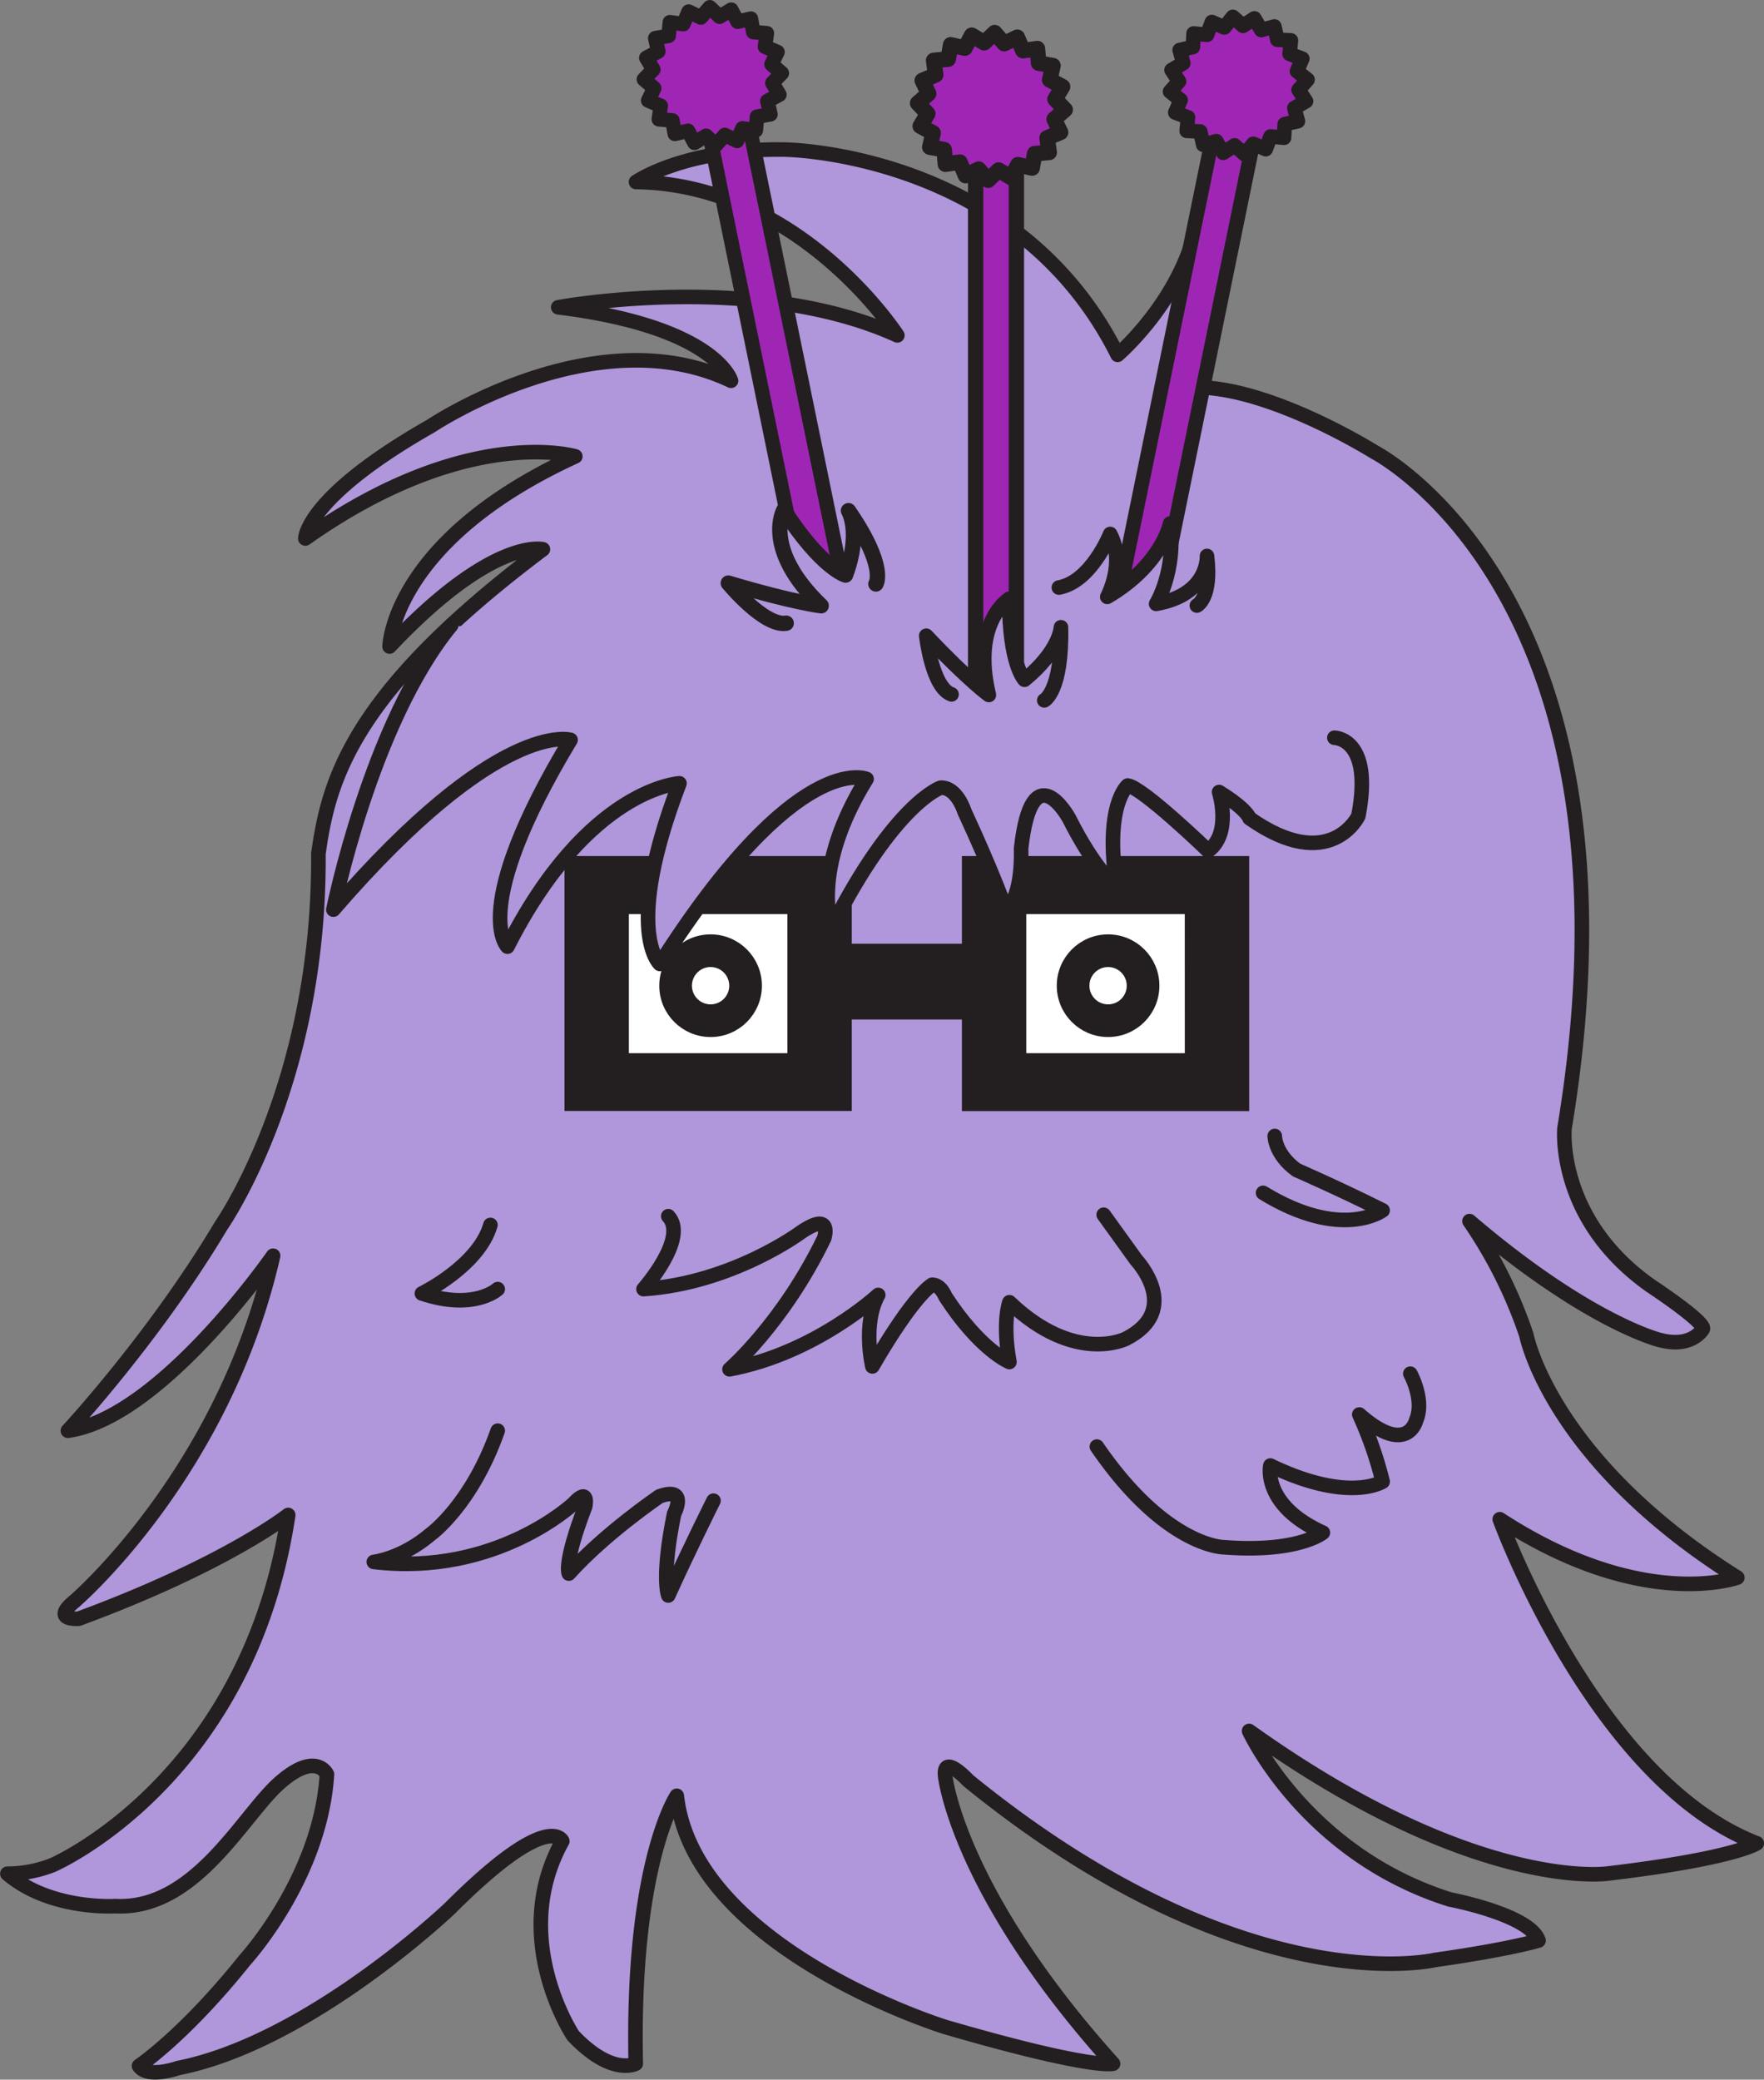 <svg id="lavendar" xmlns="http://www.w3.org/2000/svg" viewBox="0 0 605 713.06">
  <rect x="0" y="0" width="605" height="713.06" fill="#808080" stroke="none"/>
  <defs>
    <style>
      .cls-1, .cls-11 {
        fill: #b096da;
      }

      .cls-1, .cls-10, .cls-11, .cls-2, .cls-3, .cls-4, .cls-5, .cls-6, .cls-8, .cls-9 {
        stroke: #231f20;
      }

      .cls-1, .cls-11, .cls-3, .cls-5, .cls-6, .cls-8, .cls-9 {
        stroke-linecap: round;
        stroke-linejoin: round;
      }

      .cls-1, .cls-3, .cls-6 {
        stroke-width: 5px;
      }

      .cls-2, .cls-3, .cls-4, .cls-5 {
        fill: #9f26b5;
      }

      .cls-10, .cls-2, .cls-4 {
        stroke-miterlimit: 10;
      }

      .cls-2 {
        stroke-width: 4.97px;
      }

      .cls-4 {
        stroke-width: 5.27px;
      }

      .cls-5 {
        stroke-width: 5.35px;
      }

      .cls-6 {
        fill: none;
      }

      .cls-7, .cls-9 {
        fill: #fff;
      }

      .cls-10, .cls-8 {
        fill: #231f20;
      }

      .cls-8 {
        stroke-width: 4.8px;
      }

      .cls-9 {
        stroke-width: 2.4px;
      }

      .cls-10 {
        stroke-width: 2.97px;
      }

      .cls-11 {
        stroke-width: 5.27px;
      }
    </style>
  </defs>
  <title>erm-eureka</title>
  <g id="body">
    <path class="cls-1" d="M471.39,155s95.56,48.89,65.19,231.85c0,0-3,31.11,29.63,54.07,0,0,19,12.51,17.78,14.81,0,0-3.7,6.67-14.81,3.7,0,0-24.44-5.93-65.19-40.74a157.83,157.83,0,0,1,19.52,39.09s8.13,42.81,72.34,83.13c0,0-32.59,11.85-81.48-20,0,0,32.59,89.63,88.15,111.11,0,0-7.41,5.19-51.11,10.37,0,0-45.19,6.67-123-48.89,0,0,19.26,42.22,68.89,57.78,0,0,27.41,5.19,30.37,14.07,0,0-9.63,3-35.56,6.67,0,0-65.19,15.56-160-61.48,0,0-8.89-9.63-7.93-1.48,0,0,4.22,39.26,57.56,98.52,0,0-6.67,2.22-57.56-12.59,0,0-86.15-26.67-92.07-79.26,0,0-15.56,23-14.07,91.85,0,0-8.15,4.44-21.48-9.63,0,0-22.22-33.33-3.7-66.67,0,0-4.44-11.11-38.52,23,0,0-48.15,45.93-93.33,54.81,0,0-10.37,3.7-13.33-.74,0,0,15.56-10.37,36.3-36.3,0,0,25.93-28.15,28.15-63.7,0,0-3.7-8.15-16.3,3S66.94,655,39.54,653.56c0,0-22.22,1.48-37-11.11a42.72,42.72,0,0,0,15.56-3s67.15-28.94,80.74-120c0,0-21.48,17-71.85,35.56,0,0-9.63.74-1.48-5.93,0,0,51.11-43.7,68.15-118.52,0,0-38.52,55.56-70.37,60l1-1.1c5.37-5.92,31.12-34.95,51.58-69.27,0,0,33.87-48.19,33.33-127.41,3.54-25.78,11.85-55.56,77-104.44,0,0-17-4.44-52.59,33.33,0,0,.74-36.3,63.7-65.19,0,0-37-11.11-92.59,28.15,0,0,0-14.07,43-38.52,0,0,56.3-37.78,103-15.56,0,0-5.19-18.52-59.26-25.19,0,0,67.41-12.59,116.3,9.63,0,0-33.33-51.85-89.63-52.59,0,0,16.66-11.71,51.11-11.11,0,0,79.26.74,114.07,70.37,0,0,25.19-21.48,28.15-51.11,0,0,8.89,17.78-1.48,43,0,0-10.23,18.92,1.48,19.26C437.31,133.56,471.39,155,471.39,155Z"/>
  </g>
  <g id="antennae_straight" data-name="antennae straight">
    <rect class="cls-2" x="257.73" y="28.2" width="13.97" height="175.14" rx="6.99" ry="6.99" transform="translate(-17.84 55.45) rotate(-11.57)"/>
    <rect class="cls-2" x="401.78" y="29.14" width="13.97" height="175.14" rx="6.99" ry="6.99" transform="translate(31.63 -79.44) rotate(11.54)"/>
    <polygon class="cls-3" points="426.32 8.86 430.21 6.3 432.58 10.31 437.07 9.08 438.09 13.63 442.74 13.84 442.3 18.48 446.66 20.12 444.81 24.4 448.45 27.31 445.37 30.8 447.93 34.69 443.92 37.06 445.15 41.56 440.6 42.57 440.39 47.23 435.75 46.79 434.11 51.15 429.83 49.29 426.92 52.94 423.43 49.85 419.53 52.41 417.16 48.4 412.67 49.63 411.65 45.09 407 44.87 407.44 40.23 403.08 38.59 404.93 34.31 401.29 31.4 404.38 27.91 401.81 24.02 405.83 21.65 404.59 17.15 409.14 16.14 409.36 11.48 414 11.93 415.64 7.56 419.91 9.42 422.82 5.78 426.32 8.86"/>
    <rect class="cls-4" x="334.62" y="41.43" width="13.97" height="196.7" rx="6.99" ry="6.99"/>
    <polygon class="cls-3" points="240.37 6.01 236.18 3.98 234.35 8.27 229.74 7.63 229.33 12.28 224.74 13.1 225.78 17.64 221.67 19.84 224.07 23.84 220.84 27.2 224.36 30.26 222.32 34.45 226.61 36.28 225.97 40.89 230.62 41.3 231.44 45.89 235.98 44.85 238.18 48.96 242.18 46.56 245.54 49.79 248.6 46.27 252.79 48.31 254.62 44.02 259.23 44.66 259.64 40.01 264.23 39.19 263.19 34.65 267.3 32.45 264.9 28.45 268.13 25.09 264.61 22.03 266.65 17.84 262.36 16.01 263 11.4 258.35 10.99 257.53 6.4 252.99 7.44 250.79 3.33 246.79 5.73 243.43 2.5 240.37 6.01"/>
    <polygon class="cls-5" points="350.85 17.36 348.9 12.78 344.41 14.96 341.14 11.2 337.54 14.65 333.27 12.09 330.92 16.49 326.06 15.37 325.19 20.28 320.22 20.72 320.9 25.66 316.32 27.61 318.49 32.1 314.74 35.37 318.19 38.96 315.63 43.24 320.03 45.59 318.91 50.45 323.82 51.32 324.26 56.29 329.2 55.6 331.15 60.19 335.63 58.01 338.91 61.77 342.5 58.32 346.78 60.88 349.13 56.48 353.99 57.6 354.86 52.69 359.83 52.25 359.14 47.31 363.73 45.36 361.55 40.87 365.31 37.6 361.85 34.01 364.42 29.73 360.02 27.38 361.13 22.52 356.23 21.65 355.79 16.68 350.85 17.36"/>
  </g>
  <g id="fluff">
    <path class="cls-6" d="M168.2,420c-4,14-23.5,23.5-23.5,23.5,18,6,26-1.5,26-1.5"/>
    <path class="cls-6" d="M229.2,417c7,7.5-8.5,25-8.5,25,30.5-2,54-19.5,54-19.5,11-7.5,8,2,8,2-14,29-32.5,45-32.5,45,29.5-5.5,51-25.5,51-25.5-5.5,10-2,24.5-2,24.5,14.5-25,20.5-28,20.5-28,3,0,4.5,4,4.5,4,12,18.5,22,22.5,22,22.5-2.5-14,0-20.5,0-20.5,22.5,21.5,40,12.5,40,12.5,19.5-10,3.5-27,3.5-27l-11.17-15.5"/>
    <path class="cls-6" d="M433.2,409c27,16.5,41,6,41,6-15-7.5-29.53-13.83-29.53-13.83-7.5-5.5-7.47-11.67-7.47-11.67"/>
    <path class="cls-6" d="M376.2,496c23.63,34.46,43.5,34.5,43.5,34.5,25.5,2,34-5,34-5-21-9.5-18-23-18-23,27,13,38.5,5.5,38.5,5.5a131.5,131.5,0,0,0-8-23c16.5,14.5,19.5,2,19.5,2,3-7-2-16-2-16"/>
    <path class="cls-6" d="M170.7,490.54c-9,25.5-23,35.5-23,35.5-10,8.5-19.5,9.5-19.5,9.5,42,5,68.5-20,68.5-20,5.5-6,4,1,4,1-7.5,19.5-5.61,23-5.61,23,12.61-14,31.11-26.5,31.11-26.5,10-3.5,5,6,5,6-4.5,22-2,28-2,28,7-15.5,15.5-32.5,15.5-32.5"/>
  </g>
  <g id="eyes_got_it" data-name="eyes got it">
    <rect class="cls-7" x="211.2" y="309.04" width="62" height="55"/>
    <g>
      <circle class="cls-8" cx="243.71" cy="337.97" r="15.2"/>
      <circle class="cls-9" cx="243.71" cy="337.97" r="7.6"/>
    </g>
    <rect class="cls-7" x="347.54" y="309.04" width="62" height="55"/>
    <g>
      <circle class="cls-8" cx="380.04" cy="337.97" r="15.2"/>
      <circle class="cls-9" cx="380.04" cy="337.97" r="7.6"/>
    </g>
  </g>
  <g id="glasses">
    <path class="cls-10" d="M331.39,295v30.07H290.65V295H195.09v84.44h95.56V348.08h40.74v31.41h95.56V295ZM271.54,362.6H214.2V311.93h57.33Zm136.3,0H350.5V311.93h57.33Z"/>
  </g>
  <g id="mop_top_got_it" data-name="mop top got it">
    <path class="cls-1" d="M154.78,214.34c-27.61,33.58-40.44,97.55-40.44,97.55,56.72-65.67,81.34-58.21,81.34-58.21-35.07,58.21-21.64,70.9-21.64,70.9,27.61-54.48,59-56,59-56-19.4,50.75-6.72,61.94-6.72,61.94,47-73.88,70.9-63.43,70.9-63.43-19.4,31.34-11.94,50.75-11.94,50.75,21.64-42.54,37.31-47.76,37.31-47.76,5.64-.25,8.21,8.21,8.21,8.21,9.7,20.9,14.18,33.58,14.18,33.58,6-4.48,5.22-20.9,5.22-20.9,3.73-33.58,16.42-10.45,16.42-10.45,9,17.91,16.42,23.88,16.42,23.88-4.48-28.36,3.73-35.07,3.73-35.07,5.22.75,27.61,22.39,27.61,22.39,8.21-6,3.73-20.15,3.73-20.15,9.7,6,10.45,9,10.45,9,27.61,19.4,37.31-.75,37.31-.75,5.22-26.87-8.21-26.87-8.21-26.87"/>
    <path class="cls-11" d="M269.64,213.68c-7.57,1.21-19.85-13.75-19.85-13.75,22.45,6.7,31.85,7.76,31.85,7.76-20.37-19.55-12.81-32.79-12.81-32.79C281.9,195,290,197.16,290,197.16c5.47-14.81,1-22.06,1-22.06,13.32,19.35,9.41,25.12,9.41,25.12"/>
    <path class="cls-1" d="M363.16,201.45c11.11-2,17.6-18.36,17.6-18.36,5.31,9.75-1,21.56-1,21.56,18.72-10.92,21.56-25.16,21.56-25.16,2.12,16.42-4.8,27.56-4.8,27.56,18.24-3.2,17.44-16.42,17.44-16.42,1.79,14.57-3.47,17-3.47,17"/>
    <path class="cls-1" d="M326.35,238.08c-6.72-2.28-8.67-20.11-8.67-20.11,14.49,15.35,21.47,20.32,21.47,20.32-6-25.18,7-33,7-33-.11,22.43,5.23,27.78,5.23,27.78,12.22-10,12.49-18,12.49-18,.47,22-5.72,25.07-5.72,25.07"/>
  </g>
</svg>
